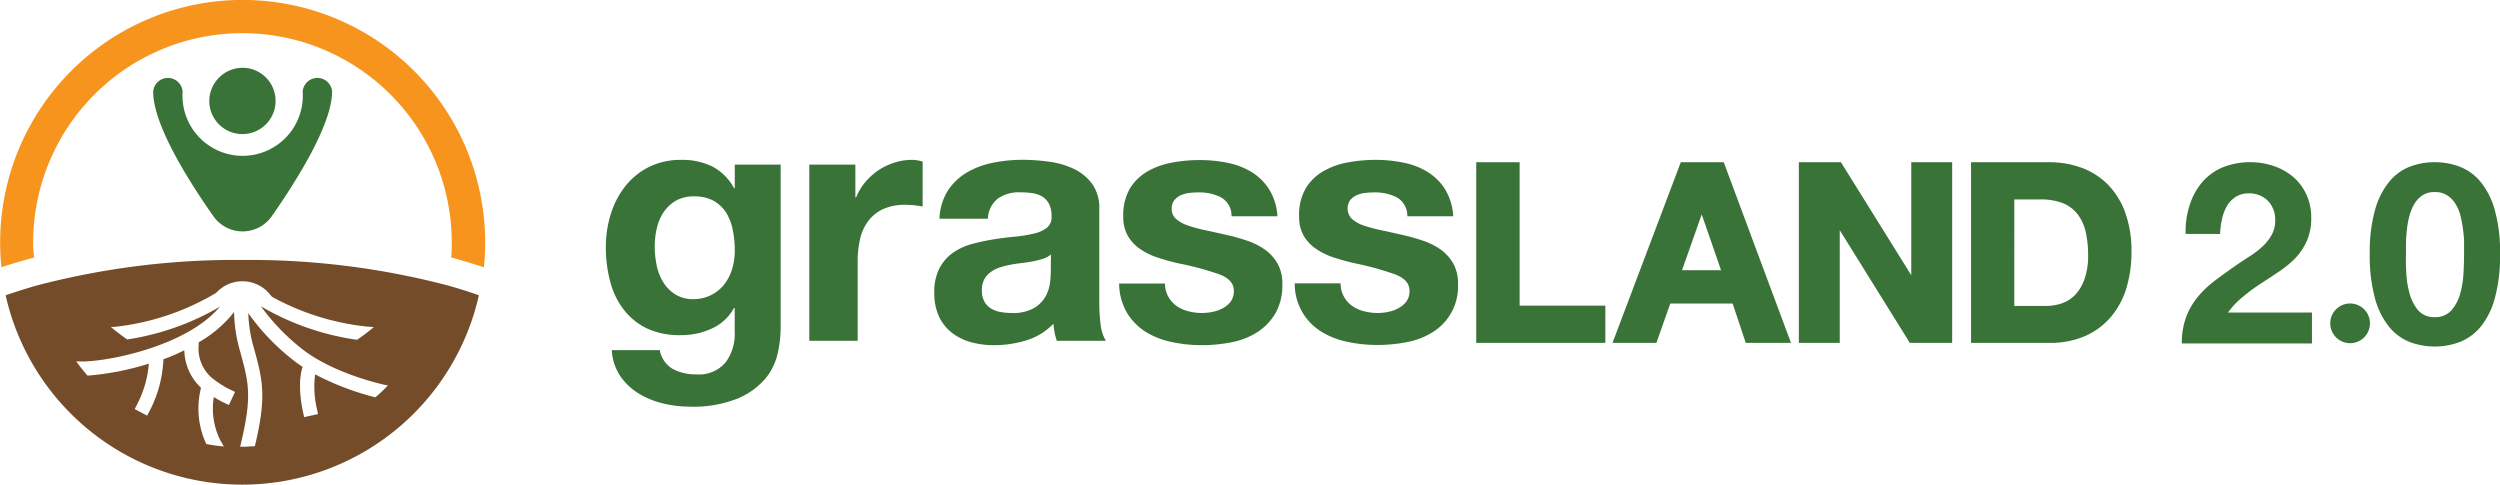 <?xml version="1.0" encoding="UTF-8"?> <svg xmlns="http://www.w3.org/2000/svg" id="Layer_1" data-name="Layer 1" viewBox="0 0 381.41 73.97"><defs><style>.cls-1{fill:#754c29;}.cls-2{fill:#397338;}.cls-3{fill:#f7941d;}</style></defs><title>color-flush-Grassland2.0-logo-web</title><path class="cls-1" d="M93.53,78.54a119.14,119.14,0,0,0-31.25-3.87A119.14,119.14,0,0,0,31,78.54c-1.7.47-3.31,1-4.85,1.52a37,37,0,0,0,72.2,0Q96.09,79.25,93.53,78.54Zm-11,17.08a41.78,41.78,0,0,1-9.16-3.49,14.63,14.63,0,0,0,.21,5l.23,1.05-2.12.47-.23-1.06c-.09-.45-.85-4.11,0-6.61-.3-.2-.6-.4-.89-.61a34.15,34.15,0,0,1-7.4-7.58,21.49,21.49,0,0,0,.68,4.7l.17.6c1.33,4.85,2,7.29.15,15-.63,0-1.26.08-1.9.08l-.34,0,.12-.53c1.73-7.24,1.19-9.22-.12-14l-.17-.6A23.33,23.33,0,0,1,61,82.62a18.42,18.42,0,0,1-5.39,4.61v.35a5.91,5.91,0,0,0,1.91,5,16,16,0,0,0,2.63,1.75l1,.47-.94,2-1-.47s-.55-.27-1.3-.75a10.88,10.88,0,0,0,1,6.62l.54.93a26.78,26.78,0,0,1-2.69-.38,12.77,12.77,0,0,1-.83-8.44l0-.17a8.06,8.06,0,0,1-2.52-5.69c-1,.5-2.11,1-3.18,1.36l-.06.78a18.67,18.67,0,0,1-1.91,6.83l-.52,1-1.9-1,.51-1A16.36,16.36,0,0,0,48,90.49a42.22,42.22,0,0,1-9.35,1.83c-.61-.7-1.19-1.42-1.73-2.17l.41,0c3.63.2,16.3-2.13,21.51-8.35a39.78,39.78,0,0,1-14.14,5c-.86-.6-1.7-1.23-2.5-1.91l.46,0a38.24,38.24,0,0,0,15.56-5.17s.14-.11.16-.14a5.4,5.4,0,0,1,8.23.52,1,1,0,0,0,.12.13l.14.11a38.38,38.38,0,0,0,14.45,4.5l1,.07a30.19,30.19,0,0,1-2.56,1.94A39.85,39.85,0,0,1,65.1,81.74a32.39,32.39,0,0,0,6.76,6.88c5,3.65,12.36,5.16,12.44,5.17l.19,0C83.87,94.46,83.23,95.05,82.57,95.62Z" transform="translate(-25.29 -35.01)"></path><path class="cls-2" d="M63.08,45.41a5.06,5.06,0,1,1-5.8,5.8A5.09,5.09,0,0,1,63.08,45.41Z" transform="translate(-25.29 -35.01)"></path><path class="cls-2" d="M66.8,67.93a5.44,5.44,0,0,1-9,0c-4-5.69-9.14-14-9.14-18.93a2.25,2.25,0,0,1,4.49,0,9.18,9.18,0,1,0,18.32,0,2.25,2.25,0,0,1,4.49,0C75.93,53.91,70.77,62.24,66.8,67.93Z" transform="translate(-25.29 -35.01)"></path><path class="cls-3" d="M30.35,72a31.93,31.93,0,1,1,63.86,0c0,.77,0,1.52-.09,2.28,1.71.46,3.37,1,5,1.5.12-1.24.19-2.5.19-3.78a37,37,0,1,0-74,0,36.22,36.22,0,0,0,.2,3.78c1.59-.54,3.25-1,5-1.5C30.39,73.52,30.35,72.77,30.35,72Z" transform="translate(-25.29 -35.01)"></path><path class="cls-2" d="M143.93,88.94a9.17,9.17,0,0,1-1.9,3.87,11.35,11.35,0,0,1-4.2,3,18.21,18.21,0,0,1-7.38,1.24,17.12,17.12,0,0,1-4-.49,12.8,12.8,0,0,1-3.74-1.53,9.21,9.21,0,0,1-2.81-2.68,7.83,7.83,0,0,1-1.27-3.92h7.32a4.18,4.18,0,0,0,2,2.88,7.21,7.21,0,0,0,3.48.81A5.33,5.33,0,0,0,136,90.29a7.37,7.37,0,0,0,1.38-4.72V82h-.11a7.24,7.24,0,0,1-3.4,3.14,11,11,0,0,1-4.65,1A11.75,11.75,0,0,1,124,85.12a9.83,9.83,0,0,1-3.58-2.91,11.91,11.91,0,0,1-2.05-4.3,20.18,20.18,0,0,1-.65-5.22,16.75,16.75,0,0,1,.75-5,13.07,13.07,0,0,1,2.21-4.26,10.68,10.68,0,0,1,3.61-2.94,10.91,10.91,0,0,1,5-1.09,10.4,10.4,0,0,1,4.65,1,8,8,0,0,1,3.34,3.32h.11V60.12h7V85.25A18.28,18.28,0,0,1,143.93,88.94ZM133.83,80a5.89,5.89,0,0,0,2-1.66A7.4,7.4,0,0,0,137,76a9.73,9.73,0,0,0,.39-2.78,15.85,15.85,0,0,0-.31-3.14,8,8,0,0,0-1-2.62,5.49,5.49,0,0,0-1.92-1.82,6.18,6.18,0,0,0-3-.67,5.45,5.45,0,0,0-2.68.62,5.7,5.7,0,0,0-1.87,1.69,7.23,7.23,0,0,0-1.09,2.44,12.34,12.34,0,0,0-.34,2.88,14.65,14.65,0,0,0,.29,2.88,7.85,7.85,0,0,0,1,2.57,5.83,5.83,0,0,0,1.85,1.88,5.25,5.25,0,0,0,2.86.72A6,6,0,0,0,133.83,80Z" transform="translate(-25.29 -35.01)"></path><path class="cls-2" d="M155.79,60.12v5h.11a8.76,8.76,0,0,1,1.4-2.32,9.39,9.39,0,0,1,2-1.81,9.69,9.69,0,0,1,2.45-1.17,8.67,8.67,0,0,1,2.7-.42,5.78,5.78,0,0,1,1.6.26v6.86c-.34-.07-.76-.13-1.24-.19a13.66,13.66,0,0,0-1.4-.07,7.89,7.89,0,0,0-3.43.67,5.9,5.9,0,0,0-2.26,1.85,7.27,7.27,0,0,0-1.22,2.72,15,15,0,0,0-.36,3.38V87h-7.38V60.12Z" transform="translate(-25.29 -35.01)"></path><path class="cls-2" d="M168.62,68.38a8.58,8.58,0,0,1,1.3-4.32,9,9,0,0,1,2.9-2.75,13,13,0,0,1,4-1.48,22.89,22.89,0,0,1,4.44-.44,30.08,30.08,0,0,1,4.1.29,12.66,12.66,0,0,1,3.79,1.11,7.47,7.47,0,0,1,2.8,2.32A6.41,6.41,0,0,1,193,67V81a27.63,27.63,0,0,0,.2,3.48A6.31,6.31,0,0,0,194,87h-7.48a11.33,11.33,0,0,1-.34-1.27c-.08-.44-.14-.88-.18-1.33a9.53,9.53,0,0,1-4.15,2.54,16.54,16.54,0,0,1-4.88.73,12.93,12.93,0,0,1-3.59-.47,8.16,8.16,0,0,1-2.9-1.45,6.75,6.75,0,0,1-1.95-2.49,8.41,8.41,0,0,1-.7-3.58,7.8,7.8,0,0,1,.8-3.77,6.73,6.73,0,0,1,2.08-2.36,9.45,9.45,0,0,1,2.91-1.33c1.09-.29,2.19-.52,3.29-.7s2.2-.31,3.28-.41a20.15,20.15,0,0,0,2.85-.47,5.06,5.06,0,0,0,2-.91,2,2,0,0,0,.67-1.74,3.86,3.86,0,0,0-.39-1.89,2.8,2.8,0,0,0-1-1.09,4.11,4.11,0,0,0-1.5-.53,13.31,13.31,0,0,0-1.85-.13,5.65,5.65,0,0,0-3.43.94A4.17,4.17,0,0,0,176,68.38Zm17,5.45a3.3,3.3,0,0,1-1.17.65,14.21,14.21,0,0,1-1.5.39c-.54.1-1.1.19-1.69.26s-1.18.15-1.77.26a13,13,0,0,0-1.63.41,4.71,4.71,0,0,0-1.4.7,3.35,3.35,0,0,0-1,1.12,3.49,3.49,0,0,0-.37,1.71,3.34,3.34,0,0,0,.37,1.66,2.81,2.81,0,0,0,1,1.07,4.33,4.33,0,0,0,1.45.55,9.74,9.74,0,0,0,1.72.15,6.44,6.44,0,0,0,3.37-.73,4.77,4.77,0,0,0,1.77-1.74,5.62,5.62,0,0,0,.7-2.05,13.27,13.27,0,0,0,.13-1.66Z" transform="translate(-25.29 -35.01)"></path><path class="cls-2" d="M203.54,80.29a4.31,4.31,0,0,0,1.27,1.41,5.5,5.5,0,0,0,1.79.8,8.19,8.19,0,0,0,2.11.26,7.89,7.89,0,0,0,1.63-.18A5.46,5.46,0,0,0,211.9,82a3.54,3.54,0,0,0,1.17-1,2.74,2.74,0,0,0,.46-1.64c0-1.1-.73-1.93-2.2-2.49a44,44,0,0,0-6.15-1.66c-1.08-.24-2.12-.53-3.14-.86a10.45,10.45,0,0,1-2.73-1.3,6.17,6.17,0,0,1-1.92-2,5.71,5.71,0,0,1-.73-3,8.14,8.14,0,0,1,1-4.26,7.56,7.56,0,0,1,2.68-2.62,11.67,11.67,0,0,1,3.73-1.35,23.12,23.12,0,0,1,4.26-.39,21.1,21.1,0,0,1,4.24.42,11.33,11.33,0,0,1,3.66,1.4,8.45,8.45,0,0,1,2.67,2.62A8.72,8.72,0,0,1,220.18,68h-7a3.21,3.21,0,0,0-1.61-2.88,7.37,7.37,0,0,0-3.42-.76,13.49,13.49,0,0,0-1.36.08,4.57,4.57,0,0,0-1.32.34,2.81,2.81,0,0,0-1,.75,2,2,0,0,0-.42,1.33,2,2,0,0,0,.73,1.61,5.77,5.77,0,0,0,1.9,1,23.75,23.75,0,0,0,2.67.7c1,.21,2,.44,3.06.68a29.89,29.89,0,0,1,3.15.88,10.51,10.51,0,0,1,2.72,1.37,6.73,6.73,0,0,1,1.92,2.13,6.22,6.22,0,0,1,.73,3.15,8.59,8.59,0,0,1-1.06,4.44,8.71,8.71,0,0,1-2.78,2.88,11.31,11.31,0,0,1-3.92,1.53,23.17,23.17,0,0,1-4.49.44,21.77,21.77,0,0,1-4.58-.47,12.24,12.24,0,0,1-4-1.55,8.91,8.91,0,0,1-2.85-2.88,9,9,0,0,1-1.22-4.5h7A4,4,0,0,0,203.54,80.29Z" transform="translate(-25.29 -35.01)"></path><path class="cls-2" d="M230.34,80.29a4.21,4.21,0,0,0,1.27,1.41,5.5,5.5,0,0,0,1.79.8,8.11,8.11,0,0,0,2.1.26,8,8,0,0,0,1.64-.18A5.57,5.57,0,0,0,238.7,82a3.61,3.61,0,0,0,1.16-1,2.68,2.68,0,0,0,.47-1.64c0-1.1-.73-1.93-2.2-2.49A44.63,44.63,0,0,0,232,75.18c-1.07-.24-2.12-.53-3.14-.86a10.54,10.54,0,0,1-2.72-1.3,6.31,6.31,0,0,1-1.93-2,5.81,5.81,0,0,1-.72-3,8,8,0,0,1,1-4.26,7.53,7.53,0,0,1,2.67-2.62,11.81,11.81,0,0,1,3.74-1.35,23.12,23.12,0,0,1,4.26-.39,21,21,0,0,1,4.23.42,11.15,11.15,0,0,1,3.66,1.4,8.38,8.38,0,0,1,2.68,2.62A8.83,8.83,0,0,1,247,68h-7a3.23,3.23,0,0,0-1.61-2.88,7.38,7.38,0,0,0-3.43-.76,13.47,13.47,0,0,0-1.35.08,4.57,4.57,0,0,0-1.32.34,2.94,2.94,0,0,0-1,.75,2.23,2.23,0,0,0,.32,2.94,5.62,5.62,0,0,0,1.89,1,24,24,0,0,0,2.68.7c1,.21,2,.44,3.06.68a29.71,29.71,0,0,1,3.14.88,10.58,10.58,0,0,1,2.73,1.37A6.85,6.85,0,0,1,247,75.2a6.22,6.22,0,0,1,.73,3.15,8.18,8.18,0,0,1-3.84,7.32,11.28,11.28,0,0,1-3.93,1.53,23.17,23.17,0,0,1-4.49.44,21.68,21.68,0,0,1-4.57-.47,12.15,12.15,0,0,1-4-1.55,8.53,8.53,0,0,1-4.08-7.38h7A4,4,0,0,0,230.34,80.29Z" transform="translate(-25.29 -35.01)"></path><polygon class="cls-2" points="231.84 24.75 225.22 24.75 225.22 52.31 244.92 52.31 244.92 46.63 231.84 46.63 231.84 24.75"></polygon><path class="cls-2" d="M288.27,59.76h-6.55L271.3,87.32H278l2.11-6h9.52l2,6h6.9L288.36,60Zm-.41,16.47h-5.95l3-8.51Z" transform="translate(-25.29 -35.01)"></path><polygon class="cls-2" points="291.59 41.99 280.86 24.75 274.44 24.75 274.44 52.31 280.68 52.31 280.68 35.12 291.37 52.31 297.83 52.31 297.83 24.75 291.59 24.75 291.59 41.99"></polygon><path class="cls-2" d="M349.52,67.44a11.88,11.88,0,0,0-2.64-4.27,11,11,0,0,0-4-2.56,14.31,14.31,0,0,0-5-.85H326V87.32h11.94a13.24,13.24,0,0,0,5.51-1.06,11,11,0,0,0,3.92-2.94,12.36,12.36,0,0,0,2.35-4.41,19.38,19.38,0,0,0,.76-5.52A17.28,17.28,0,0,0,349.52,67.44Zm-16.92-2h3.86A9.28,9.28,0,0,1,340,66a5.48,5.48,0,0,1,2.25,1.68,7,7,0,0,1,1.23,2.66,15.82,15.82,0,0,1,.38,3.59,10.68,10.68,0,0,1-.54,3.63A6.72,6.72,0,0,1,341.88,80a5.26,5.26,0,0,1-2,1.28,7.31,7.31,0,0,1-2.36.4H332.6Z" transform="translate(-25.29 -35.01)"></path><path class="cls-2" d="M359.33,66.39a10,10,0,0,1,1.85-3.48,8.53,8.53,0,0,1,3.11-2.33,11.4,11.4,0,0,1,7.86-.25,9.06,9.06,0,0,1,3,1.67,7.83,7.83,0,0,1,2,2.67,8.18,8.18,0,0,1,.75,3.55,8.54,8.54,0,0,1-.66,3.52,9.47,9.47,0,0,1-1.73,2.62A15.06,15.06,0,0,1,373,76.43c-.92.62-1.84,1.23-2.77,1.83s-1.83,1.26-2.71,2a12.18,12.18,0,0,0-2.32,2.43h12.81v4.72H358.16a11.32,11.32,0,0,1,.68-4.1,11,11,0,0,1,1.84-3.11,15.43,15.43,0,0,1,2.73-2.53q1.56-1.17,3.3-2.37c.6-.41,1.23-.83,1.9-1.25a13,13,0,0,0,1.84-1.42,7.29,7.29,0,0,0,1.39-1.74,4.34,4.34,0,0,0,.56-2.2,4.07,4.07,0,0,0-1.14-3.07,4,4,0,0,0-2.92-1.11,3.56,3.56,0,0,0-2,.56A4.3,4.3,0,0,0,365,66.5a7,7,0,0,0-.72,2A11.76,11.76,0,0,0,364,70.7h-5.26A12.82,12.82,0,0,1,359.33,66.39Z" transform="translate(-25.29 -35.01)"></path><path class="cls-2" d="M387.62,67.09a11.8,11.8,0,0,1,2.15-4.32,7.69,7.69,0,0,1,3.14-2.32,10.86,10.86,0,0,1,7.67,0,7.78,7.78,0,0,1,3.17,2.32,11.66,11.66,0,0,1,2.16,4.32,23.56,23.56,0,0,1,.8,6.63,24.63,24.63,0,0,1-.8,6.79,11.81,11.81,0,0,1-2.16,4.35,7.87,7.87,0,0,1-3.17,2.32,10.86,10.86,0,0,1-7.67,0,7.78,7.78,0,0,1-3.14-2.32,12,12,0,0,1-2.15-4.35,24.67,24.67,0,0,1-.79-6.79A23.59,23.59,0,0,1,387.62,67.09Zm4.78,9.43a13.88,13.88,0,0,0,.48,3.18,6.69,6.69,0,0,0,1.29,2.6,3.15,3.15,0,0,0,2.56,1.09,3.24,3.24,0,0,0,2.61-1.09,6.6,6.6,0,0,0,1.32-2.6,15.07,15.07,0,0,0,.48-3.18c.05-1.09.08-2,.08-2.8,0-.47,0-1,0-1.69s-.07-1.33-.16-2a20.39,20.39,0,0,0-.38-2.07,6.25,6.25,0,0,0-.76-1.83,4.14,4.14,0,0,0-1.28-1.32,3.41,3.41,0,0,0-1.89-.5,3.35,3.35,0,0,0-1.88.5,4.13,4.13,0,0,0-1.24,1.32,7.17,7.17,0,0,0-.75,1.83,13.23,13.23,0,0,0-.38,2.07c-.08.7-.13,1.38-.14,2s0,1.22,0,1.69C392.32,74.49,392.34,75.43,392.4,76.52Z" transform="translate(-25.29 -35.01)"></path><circle class="cls-2" cx="358.54" cy="49.33" r="3.03"></circle></svg> 